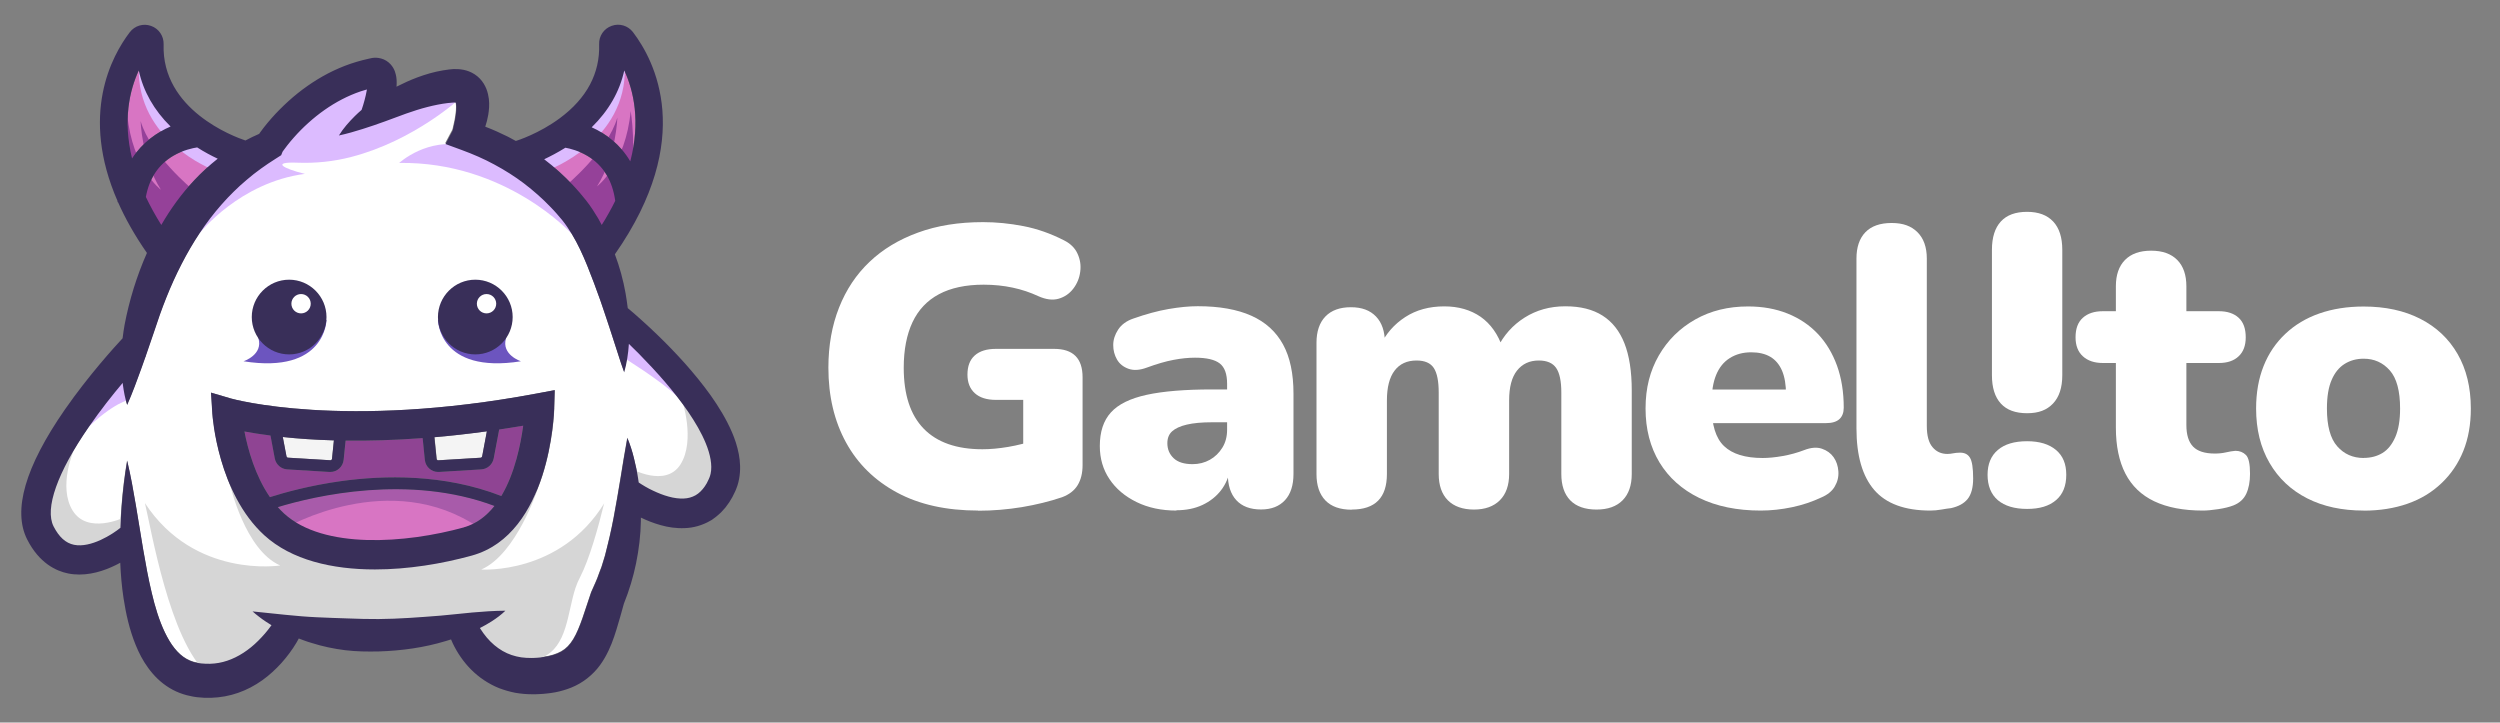 <?xml version="1.0" encoding="UTF-8"?>
<svg id="Layer_1" xmlns="http://www.w3.org/2000/svg" version="1.1" viewBox="0 0 320.53 92.64">
  <rect x="0" y="0" width="320.53" height="92.64" fill="#808080" stroke="none"/>
  <!-- Generator: Adobe Illustrator 29.5.1, SVG Export Plug-In . SVG Version: 2.1.0 Build 141)  -->
  <defs>
    <style>
      .st0 {
        fill: #a47ff4;
      }

      .st1 {
        fill: #dcbbff;
      }

      .st2 {
        fill: #d875c3;
      }

      .st3 {
        fill: #fff;
      }

      .st4 {
        fill: #a85baa;
      }

      .st5 {
        fill: #6c55bf;
      }

      .st6 {
        fill: #954199;
      }

      .st7 {
        fill: #392f59;
      }

      .st8 {
        fill: #d6d6d6;
      }

      .st9 {
        fill: #f4f4f4;
      }

      .st10 {
        fill: #8f4493;
      }
    </style>
  </defs>
  <g>
    <path class="st2" d="M80.04,9.03c1.22,2.64,2.09,6.56.77,11.65-1.29-2.18-3.15-3.56-4.95-4.37,2.18-2.12,3.6-4.58,4.18-7.29h0Z"/>
    <path class="st2" d="M75.32,20c2.01,1.19,3.21,3.13,3.56,5.76-.49,1-1.07,2.03-1.73,3.09-.15-.29-.31-.57-.47-.86-.45-.76-.94-1.52-1.51-2.25-.28-.34-.55-.68-.83-1.01-.29-.32-.57-.66-.87-.97-1.14-1.21-2.38-2.33-3.7-3.33.81-.38,1.75-.86,2.72-1.48.62.11,1.72.39,2.83,1.05Z"/>
    <path class="st2" d="M21.88,16.22c-1.76.75-3.61,2.04-4.94,4.09-1.19-4.91-.33-8.7.86-11.28.58,2.66,1.96,5.09,4.08,7.19Z"/>
    <path class="st2" d="M25.28,18.9c.94.59,1.84,1.07,2.64,1.45-1.06.83-2.06,1.75-2.98,2.73-1.65,1.76-3.06,3.71-4.25,5.76-.78-1.24-1.43-2.44-1.98-3.59.44-2.37,1.6-4.14,3.49-5.26,1.28-.76,2.55-1.02,3.09-1.09h-.01Z"/>
    <path class="st9" d="M42.81,56.46l-.24,2.34c0,.13-.11.22-.22.21l-5.44-.33c-.09,0-.17-.08-.19-.19l-.47-2.46c1.86.2,4.05.36,6.55.43h.01Z"/>
    <path class="st9" d="M62.43,55.3l-.6,3.19c-.02.11-.1.18-.19.19l-5.44.33c-.11,0-.2-.09-.21-.21l-.28-2.75c2.13-.18,4.37-.43,6.73-.76h-.01Z"/>
    <path class="st4" d="M63.4,64.87c-1.02,1.29-2.29,2.29-3.9,2.73-7.48,2.07-18.01,2.86-23.07-1.76-.28-.26-.55-.54-.81-.83,4.78-1.45,16.81-4.27,27.78-.15h0Z"/>
    <path class="st10" d="M67.07,54.58c-.32,2.38-1.07,6.11-2.8,9.01-7.36-2.87-15.11-2.65-20.49-1.91-4.05.56-7.31,1.47-9.16,2.06-1.91-2.75-2.84-6.14-3.27-8.42.9.17,2.02.35,3.34.52l.55,2.93c.15.78.79,1.36,1.58,1.41l5.44.33h.11c.87,0,1.61-.67,1.7-1.56l.25-2.46c2.91.04,6.21-.04,9.88-.32l.28,2.78c.09.89.82,1.56,1.7,1.56h.11l5.44-.33c.78-.05,1.43-.63,1.58-1.41l.7-3.7c1.01-.15,2.03-.31,3.08-.49h-.02Z"/>
    <path class="st3" d="M90.48,56.82c.57,1.37.85,2.79.61,3.86l-.05.2c-.02.07-.04.13-.06.19-.02.07-.05.12-.07.18l-.04.09-.05.11-.22.45-.25.4c-.35.52-.74.9-1.19,1.15-.45.25-.95.4-1.54.42-.59.03-1.24-.06-1.91-.25-.67-.18-1.35-.45-2.02-.77-.34-.16-.67-.34-.99-.52-.16-.1-.32-.19-.48-.29l-.23-.15-.12-.08c-.02-.16-.04-.31-.07-.47-.14-.89-.32-1.77-.54-2.65-.22-.87-.49-1.74-.84-2.58-.33,1.78-.6,3.51-.88,5.22-.28,1.71-.57,3.39-.88,5.04-.31,1.66-.69,3.27-1.11,4.86l-.36,1.17-.09.29-.11.28-.21.56c-.25.77-.61,1.47-.92,2.2l-.06.13-.05.14c-.38,1.11-.72,2.21-1.08,3.23-.36,1.02-.73,1.97-1.18,2.69-.45.73-.92,1.22-1.54,1.57s-1.43.6-2.37.71c-.23.04-.48.05-.72.08l-.37.02c-.12,0-.25.02-.36.01-.45.02-.89-.03-1.32-.08-.85-.13-1.65-.39-2.39-.82-.74-.43-1.43-1.01-2.03-1.72-.3-.35-.57-.74-.83-1.14-.02-.03-.03-.05-.05-.08.52-.26,1.03-.55,1.53-.87.31-.19.6-.41.9-.63.29-.22.58-.46.84-.72-1.48.01-2.87.11-4.24.23s-2.71.29-4.05.4c-2.69.2-5.33.41-7.97.44-1.32,0-2.64-.03-3.95-.08-1.32-.06-2.64-.07-3.97-.15-2.67-.12-5.34-.47-8.24-.75.27.24.56.46.84.69.29.22.58.44.88.63l.71.45s-.04.06-.06.08c-.26.34-.52.68-.79,1-.56.64-1.15,1.24-1.78,1.75-1.27,1.03-2.66,1.74-4.13,2-.73.13-1.48.15-2.24.07-.1,0-.19-.02-.29-.04l-.14-.02-.12-.02c-.16-.03-.32-.07-.47-.11-.3-.09-.59-.21-.86-.37-.55-.31-1.07-.77-1.54-1.36-.47-.58-.88-1.29-1.25-2.05-.73-1.53-1.26-3.28-1.68-5.07-.43-1.79-.77-3.65-1.09-5.52l-.94-5.68c-.33-1.91-.66-3.83-1.12-5.74-.33,1.94-.56,3.88-.71,5.82-.07.92-.13,1.85-.16,2.77-.99.81-3.78,2.62-5.95,2.18-1.07-.22-1.92-.99-2.62-2.36-1.16-2.28.49-6.92,4.52-12.75,1.47-2.13,3.04-4.1,4.34-5.65.01.09.02.19.03.28.12.85.27,1.71.55,2.55.36-.81.67-1.59.97-2.38.3-.78.59-1.56.86-2.33.17-.47.33-.94.5-1.41.03-.03.05-.05.05-.06l-.02-.02c.36-1.04.72-2.07,1.06-3.09.98-3.03,2.12-5.99,3.55-8.76,1.43-2.77,3.12-5.36,5.12-7.64.5-.57,1.02-1.13,1.56-1.65.27-.27.55-.52.82-.78.29-.25.56-.51.86-.75,1.16-.98,2.39-1.86,3.69-2.69l.72-.46.03-.22.15-.23.19-.26c.13-.18.26-.35.39-.52.27-.35.55-.68.85-1.02.59-.66,1.22-1.3,1.87-1.89,1.32-1.19,2.76-2.21,4.31-3.02.77-.4,1.57-.75,2.38-1.02.27-.09.54-.17.82-.25,0,.05-.02.09-.02.14-.07.4-.17.82-.28,1.24-.06.21-.12.42-.18.63s-.14.43-.2.61c-.3.26-.59.52-.87.8-.75.74-1.46,1.54-2.04,2.48,1.07-.23,2.07-.52,3.04-.83s1.92-.63,2.85-.97l2.74-1.01c.91-.32,1.81-.61,2.71-.84.89-.24,1.78-.41,2.64-.51l.68-.06c.15-.01.24-.01.32,0,0,.02,0,.05.02.07.04.23.05.58.02.96s-.09.8-.17,1.22c-.04.22-.09.43-.14.64l-.07.32c-.02.1-.06.22-.07.29l-.92,1.74,2.07.76c1.44.53,2.84,1.14,4.18,1.86,1.34.71,2.63,1.52,3.84,2.45,1.2.92,2.35,1.92,3.39,3.02.27.27.51.56.77.83.25.28.49.58.73.86.44.55.85,1.15,1.23,1.79.77,1.28,1.41,2.67,1.99,4.1.58,1.43,1.12,2.9,1.65,4.38.27.74.51,1.49.76,2.24.26.75.5,1.51.75,2.28l.75,2.32c.26.78.5,1.57.8,2.38.34-1.2.52-2.42.6-3.65.43.41.85.83,1.27,1.25,1.16,1.18,2.28,2.38,3.35,3.62,1.07,1.24,2.08,2.52,2.98,3.84s1.71,2.69,2.27,4.07l.02.08ZM71.06,52.35l.07-2.33-2.29.43c-24.82,4.66-38.97.71-39.19.65l-2.58-.76.17,2.69c.03.41.72,10.19,6.67,15.6,3.49,3.18,8.71,4.38,14.18,4.38,4.22,0,8.59-.71,12.43-1.78,10-2.77,10.53-18.22,10.55-18.88h-.01Z"/>
    <polygon class="st0" points="48.01 80.5 48.01 80.5 48.01 80.5 48.01 80.5"/>
    <path class="st6" d="M24.73,24.33s-5.47-4.5-6.7-8.81c0,0,.11,4.86,2.6,8.81,0,0-3.67-2.75-4.31-9.66,0,0-.85,4.94.21,9.99s3.83,6.27,3.83,6.27l4.36-6.61h.01Z"/>
    <polygon class="st0" points="48.01 80.5 48.01 80.5 48.01 80.5 48.01 80.5"/>
    <g>
      <path class="st8" d="M77.47,64.49c-.79,3.25-1.9,7.17-3.08,9.48-.24.46-.45.93-.61,1.42-1.04,3.19-1.04,7.57-4.29,8.91-1.84.76-1.14,1.52-.01,2.08-4.08-.56-9.34-6.01-9.34-6.01l-12.11.53-12.11-.53s-5.26,5.45-9.34,6.01c-4.83-4.22-7.21-18.63-8-21.88,6.38,9.74,17.35,8,17.35,8-4.54-1.97-6.44-10.39-6.44-10.39,0,0,2.21,3.73,6.79,6.57,4.58,2.83,11.75,2.98,11.75,2.98,0,0,11.03-1.42,15.61-4.25s5.32-4.78,5.32-4.78c0,0-2.73,8.43-7.26,10.39,0,0,10.12.7,15.78-8.51v-.02Z"/>
      <path class="st8" d="M9.47,57.71s-2.06,4.68-.15,7.76c1.91,3.08,6.48.92,6.48.92l-.62,3.69s-4.04,1.73-4.42,1.73-6.12-2.75-6.12-2.75l-.74-5.57s5.57-5.78,5.57-5.78Z"/>
      <path class="st8" d="M87.45,51.32s1.73,5.12-.19,8.2-6.41.53-6.41.53l.62,3.69s4.04,1.73,4.42,1.73,6.12-2.75,6.12-2.75l.74-5.57-5.3-5.84h0Z"/>
    </g>
    <path class="st6" d="M72.45,23.89s5.47-4.5,6.7-8.81c0,0-.11,4.86-2.6,8.81,0,0,3.67-2.75,4.31-9.66,0,0,.85,4.94-.21,9.99-1.06,5.05-3.83,6.27-3.83,6.27l-4.36-6.61h0Z"/>
    <path class="st2" d="M36.6,67.69s13.44-7.85,24.86,0c0,0-10.43,5.47-24.86,0Z"/>
    <path class="st5" d="M56.15,41.02s.08,6.98,10.64,5.3c0,0-2.55-.83-1.91-2.96.64-2.13-8.72-2.34-8.72-2.34h0Z"/>
    <path class="st5" d="M41.86,41.02s-.08,6.98-10.64,5.3c0,0,2.55-.83,1.91-2.96-.64-2.13,8.72-2.34,8.72-2.34h0Z"/>
    <path class="st1" d="M39.11,22.29c-8.4,1.09-13.49,7.58-13.49,7.58,1-4.25,11.74-14.35,11.74-14.35l10.65-5.74.81,4.47,11.09-2.76-.43,2.34-.46-1.25s-5.87,5.44-13.97,7.54c-2.26.59-4.59.83-6.92.74-3.34-.13-1.91.73.98,1.44h0Z"/>
    <path class="st1" d="M73.3,29.98s-8.43-9.3-22.13-9.09c1.29-1.08,5.15-3.7,10.3-1.7l-.59-1.6c1.06.73,2.64,1.69,4.85,2.71,4.86,2.24,7.57,9.67,7.57,9.67h0Z"/>
    <path class="st0" d="M60.88,17.6c-1.28-.88-1.82-1.45-1.82-1.45l.42-2.33,1.39,3.78h.01Z"/>
    <path class="st1" d="M70.4,21.75s9.99-3.69,9.71-13.18c0,0-4.18,7.76-11.98,11.25l2.27,1.93Z"/>
    <path class="st1" d="M27.29,21.75s-9.78-3.69-9.5-13.18c0,0,3.97,7.76,11.77,11.25l-2.27,1.93Z"/>
    <path class="st1" d="M79.82,45.77s4.98,3.06,6.98,5.05l-4.5-7.32-2.19-1.2-.29,3.47Z"/>
    <path class="st1" d="M16.26,51.34s-2.85.8-6.94,5.56l4.5-7.32,2.19-1.2.25,2.97h0Z"/>
    <g>
      <g>
        <path class="st7" d="M60.94,35.86c-2.64,0-4.79,2.15-4.79,4.79s2.15,4.79,4.79,4.79,4.79-2.15,4.79-4.79-2.15-4.79-4.79-4.79Z"/>
        <path class="st7" d="M37.07,35.86c-2.64,0-4.79,2.15-4.79,4.79s2.15,4.79,4.79,4.79,4.79-2.15,4.79-4.79-2.15-4.79-4.79-4.79Z"/>
        <path class="st7" d="M71.12,50.02l-.07,2.33c-.02.66-.55,16.11-10.55,18.88-3.84,1.06-8.21,1.78-12.43,1.78-5.47,0-10.69-1.2-14.18-4.38-5.94-5.42-6.64-15.19-6.67-15.6l-.17-2.69,2.58.76c.22.06,14.37,4.01,39.19-.65l2.29-.43h.01ZM64.28,63.59c1.73-2.9,2.48-6.64,2.8-9.01-1.05.18-2.07.34-3.08.49l-.7,3.7c-.15.78-.8,1.36-1.58,1.41l-5.44.33h-.11c-.87,0-1.61-.67-1.7-1.56l-.28-2.78c-3.67.27-6.97.36-9.88.32l-.25,2.46c-.09.89-.83,1.56-1.7,1.56h-.11l-5.44-.33c-.78-.05-1.43-.63-1.58-1.41l-.55-2.93c-1.32-.17-2.44-.35-3.34-.52.44,2.28,1.37,5.67,3.27,8.42,1.85-.59,5.11-1.5,9.16-2.06,5.38-.74,13.13-.96,20.49,1.91h.02ZM61.82,58.49l.6-3.19c-2.36.33-4.6.57-6.73.76l.28,2.75c0,.13.1.22.21.21l5.44-.33c.09,0,.17-.08.19-.19h.01ZM59.5,67.6c1.61-.45,2.88-1.45,3.9-2.73-10.96-4.12-23-1.3-27.78.15.26.29.52.57.81.83,5.06,4.61,15.59,3.83,23.07,1.76h0ZM42.57,58.8l.24-2.34c-2.5-.07-4.69-.23-6.55-.43l.47,2.46c.02.11.1.18.19.19l5.44.33c.11,0,.2-.09.22-.21h-.01Z"/>
      </g>
      <path class="st7" d="M58.43,13.15h-.32l-.68.06c-.85.1-1.74.28-2.64.51-.9.23-1.8.52-2.71.84l-2.74,1.01c-.93.34-1.87.66-2.85.97s-1.97.6-3.04.83c.58-.94,1.29-1.73,2.04-2.48.28-.28.58-.55.87-.8.06-.17.13-.4.2-.61.06-.21.13-.42.18-.63.11-.42.21-.84.28-1.24,0-.05.02-.09.02-.14-.27.08-.55.16-.82.25-.82.28-1.61.62-2.38,1.02-1.54.8-2.99,1.83-4.31,3.02-.66.59-1.29,1.23-1.87,1.89-.29.33-.58.67-.85,1.02-.13.17-.27.35-.39.52l-.19.26-.18.45-.72.46c-1.3.82-2.54,1.7-3.69,2.69-.29.24-.57.5-.86.75-.28.26-.55.51-.82.78-.54.53-1.06,1.08-1.56,1.65-2.01,2.28-3.7,4.87-5.12,7.64-1.43,2.77-2.57,5.72-3.55,8.76-.35,1.03-.7,2.06-1.06,3.09l.02.02s-.02.02-.05.06c-.17.47-.33.94-.5,1.41-.28.77-.56,1.55-.86,2.33-.3.78-.61,1.57-.97,2.38-.28-.84-.43-1.7-.55-2.55-.01-.09-.02-.19-.03-.28-1.31,1.55-2.87,3.52-4.34,5.65-4.03,5.82-5.68,10.47-4.52,12.75.7,1.37,1.55,2.14,2.62,2.36,2.17.44,4.96-1.37,5.95-2.18.04-.93.09-1.85.16-2.77.15-1.95.38-3.88.71-5.82.46,1.92.8,3.84,1.12,5.74l.94,5.68c.32,1.87.66,3.72,1.09,5.52.42,1.79.95,3.54,1.68,5.07.37.76.78,1.47,1.25,2.05.47.59.99,1.05,1.54,1.36.28.16.56.27.86.37.15.05.31.08.47.11l.12.02.14.02c.1.02.19.03.29.04.76.08,1.51.06,2.24-.07,1.46-.26,2.86-.97,4.13-2,.63-.51,1.22-1.11,1.78-1.75.28-.32.54-.66.79-1,.02-.03.04-.05.06-.08l-.71-.45c-.3-.2-.6-.41-.88-.63-.29-.22-.57-.45-.84-.69,2.89.28,5.56.63,8.24.75,1.33.08,2.65.09,3.97.15,1.31.05,2.63.09,3.95.08,2.64-.02,5.29-.23,7.97-.44,1.34-.11,2.68-.28,4.05-.4s2.76-.22,4.24-.23c-.27.26-.55.5-.84.72-.29.22-.59.43-.9.63-.5.32-1.01.61-1.53.87.02.03.03.05.05.08.26.4.53.79.83,1.14.6.71,1.29,1.29,2.03,1.72s1.54.69,2.39.82c.43.05.87.09,1.32.08.11,0,.23,0,.36-.01l.37-.02c.24-.02.49-.04.72-.08.94-.11,1.75-.36,2.37-.71s1.09-.84,1.54-1.57c.44-.73.82-1.68,1.18-2.69.36-1.02.69-2.12,1.08-3.23l.05-.14.06-.13c.31-.73.67-1.43.92-2.2l.21-.56.11-.28.09-.29.36-1.17c.41-1.58.79-3.2,1.11-4.86.31-1.65.6-3.34.88-5.04.28-1.71.55-3.44.88-5.22.35.84.63,1.71.84,2.58.22.87.41,1.76.54,2.65.03.16.05.31.07.47l.12.08.23.15c.16.1.32.2.48.29.32.19.65.36.99.52.67.32,1.35.59,2.02.77.67.19,1.32.27,1.91.25.59-.02,1.09-.17,1.54-.42.44-.25.84-.64,1.19-1.15l.25-.4.22-.45.05-.11.04-.09c.02-.06.05-.12.07-.18.02-.07.04-.13.06-.19l.05-.2c.24-1.07-.05-2.49-.61-3.86-.56-1.38-1.37-2.75-2.27-4.07-.9-1.32-1.92-2.6-2.98-3.84-1.07-1.24-2.19-2.44-3.35-3.62-.42-.42-.84-.84-1.27-1.25-.08,1.23-.26,2.45-.6,3.65-.3-.8-.55-1.59-.8-2.38l-.75-2.32c-.25-.77-.49-1.53-.75-2.28-.25-.75-.5-1.5-.76-2.24-.53-1.48-1.07-2.95-1.65-4.38s-1.22-2.83-1.99-4.1c-.38-.64-.79-1.24-1.23-1.79-.24-.28-.49-.58-.73-.86-.26-.28-.5-.57-.77-.83-1.05-1.1-2.19-2.1-3.39-3.02-1.21-.92-2.5-1.73-3.84-2.45-1.34-.73-2.74-1.33-4.18-1.86l-2.07-.76.92-1.74c0-.07.04-.19.07-.29l.07-.32c.04-.22.1-.43.14-.64.08-.42.14-.84.17-1.22s.02-.73-.02-.96c0-.03,0-.05-.02-.07l-.02-.08ZM58.39,13.03v-.02s0,0,0,.02ZM94.72,58.2c.19,1,.25,2.09.04,3.21l-.09.42-.12.42c-.04.14-.1.28-.15.41l-.08.2-.08.18c-.11.23-.22.46-.34.69l-.41.68c-.15.22-.32.44-.48.66-.18.21-.37.42-.56.62-.21.19-.42.39-.65.57l-.35.26-.18.13-.19.11c-1.01.59-2.18.92-3.28.95-1.1.05-2.14-.11-3.09-.38-.9-.25-1.74-.58-2.54-.97v.42c-.03,1.81-.25,3.64-.62,5.46-.36,1.74-.88,3.47-1.56,5.16-.3,1.07-.59,2.16-.95,3.31-.36,1.16-.78,2.38-1.5,3.63-.36.62-.8,1.26-1.35,1.82-.55.57-1.19,1.08-1.87,1.47-.68.4-1.4.68-2.1.88-.7.21-1.39.33-2.07.4-.34.05-.67.06-1,.08l-.49.02c-.16,0-.32.01-.5,0-.7,0-1.41-.07-2.11-.19-.7-.14-1.4-.34-2.08-.6-.67-.27-1.32-.62-1.92-1.02-1.2-.8-2.2-1.83-2.98-2.96-.39-.56-.73-1.15-1.02-1.76-.08-.17-.15-.33-.22-.5-.24.08-.48.15-.71.22-2.75.83-5.63,1.23-8.53,1.32-1.45.03-2.9.02-4.35-.16-1.44-.18-2.88-.48-4.26-.92l-.52-.16-.51-.18c-.21-.08-.42-.16-.64-.24-.1.18-.19.35-.29.52-.27.47-.58.91-.9,1.35-.64.87-1.37,1.69-2.2,2.44-.82.75-1.75,1.42-2.78,1.96-1.03.54-2.15.94-3.32,1.15s-2.37.25-3.52.11c-.15-.02-.29-.04-.43-.06l-.21-.04-.23-.05c-.32-.06-.63-.14-.94-.24-.62-.2-1.22-.47-1.77-.81-1.11-.67-2.01-1.58-2.7-2.53-.7-.95-1.21-1.95-1.62-2.96-.82-2.01-1.25-4.02-1.56-6.01-.23-1.52-.36-3.03-.42-4.54-1.41.77-3.27,1.51-5.24,1.51-.48,0-.96-.04-1.45-.14-1.54-.31-3.7-1.32-5.24-4.35-1.88-3.71-.27-9.3,4.8-16.62,3.11-4.48,6.52-8.2,7.43-9.18.07-.57.15-1.14.25-1.7.6-3.15,1.55-6.26,2.87-9.24-1.59-2.29-2.8-4.46-3.71-6.52h-.07s.01-.09.02-.12c-4.85-11.09-.76-18.62,1.56-21.66.64-.84,1.74-1.17,2.73-.81,1,.35,1.64,1.3,1.61,2.36-.28,8.39,9.01,11.84,10.49,12.33.57-.31,1.16-.59,1.76-.85l.13-.19c.15-.22.31-.42.47-.63.32-.41.65-.8.99-1.19.68-.77,1.41-1.5,2.17-2.19,1.53-1.38,3.23-2.59,5.09-3.56.93-.48,1.9-.9,2.9-1.24.5-.17,1.01-.32,1.52-.45.25-.07.53-.13.8-.19l.42-.09c.09-.01.19-.02.28-.03h.26c.1,0,.19.01.29.03.11.02.21.04.32.07.44.11.9.4,1.2.73.3.33.46.65.56.92.19.55.22.94.23,1.3,0,.24,0,.45-.02.66.87-.44,1.76-.85,2.7-1.2,1.03-.38,2.11-.7,3.25-.89l.82-.12c.33-.04.73-.07,1.14-.04.42.03.89.1,1.38.29s1,.51,1.39.92c.4.41.67.89.85,1.34.17.45.26.87.31,1.26.09.78.02,1.44-.08,2.06-.09.53-.22,1.03-.38,1.51.99.38,1.96.81,2.9,1.28.34.18.68.36,1.02.55.2-.06,2.97-.94,5.63-2.91,3.47-2.57,5.17-5.76,5.05-9.49-.04-1.06.61-2.01,1.61-2.36.99-.36,2.09-.03,2.73.81,2.77,3.63,8.06,13.64-2.32,28.48.61,1.63,1.07,3.3,1.37,5,.11.63.2,1.26.28,1.9.65.54,1.25,1.07,1.86,1.62.64.58,1.27,1.16,1.89,1.76,1.24,1.19,2.44,2.44,3.6,3.73,1.15,1.3,2.26,2.65,3.29,4.09,1.02,1.45,1.97,2.98,2.72,4.71.37.86.68,1.78.87,2.78h0ZM80.81,20.68c1.33-5.09.45-9.01-.77-11.65-.59,2.7-2,5.16-4.18,7.29,1.8.8,3.66,2.18,4.95,4.37h0ZM78.88,25.75c-.36-2.62-1.55-4.56-3.56-5.76-1.11-.66-2.21-.94-2.83-1.05-.98.61-1.92,1.1-2.72,1.48,1.32,1,2.56,2.12,3.7,3.33.3.31.58.65.87.97.28.34.55.67.83,1.01.57.73,1.06,1.49,1.51,2.25.16.28.32.57.47.86.67-1.06,1.24-2.09,1.73-3.09ZM27.92,20.35c-.79-.37-1.7-.85-2.64-1.45-.53.08-1.8.33-3.09,1.09-1.88,1.12-3.05,2.88-3.49,5.26.55,1.15,1.2,2.35,1.98,3.59,1.19-2.06,2.6-4.01,4.25-5.76.92-.98,1.92-1.89,2.98-2.73h.01ZM16.93,20.31c1.34-2.06,3.18-3.34,4.94-4.09-2.13-2.1-3.5-4.52-4.08-7.19-1.19,2.58-2.05,6.37-.86,11.28Z"/>
    </g>
    <circle class="st3" cx="62.38" cy="38.94" r="1.24"/>
    <circle class="st3" cx="38.6" cy="38.94" r="1.24"/>
  </g>
  <g>
    <path class="st3" d="M125.43,65.46c-4.09,0-7.57-.77-10.42-2.31-2.86-1.54-5.04-3.68-6.54-6.42-1.5-2.74-2.26-5.93-2.26-9.59,0-2.84.46-5.41,1.37-7.71s2.21-4.25,3.91-5.86c1.69-1.61,3.76-2.86,6.21-3.75,2.45-.9,5.23-1.34,8.34-1.34,1.69,0,3.41.17,5.17.51s3.5.95,5.22,1.83c.81.41,1.39.97,1.72,1.7.34.73.46,1.5.35,2.31-.1.81-.4,1.54-.89,2.18s-1.12,1.07-1.88,1.29c-.76.22-1.63.11-2.61-.33-1.01-.47-2.1-.84-3.27-1.09s-2.41-.38-3.73-.38c-2.3,0-4.21.41-5.73,1.22-1.52.81-2.65,2.01-3.4,3.6-.74,1.59-1.12,3.53-1.12,5.83,0,3.45.85,6.05,2.56,7.81,1.71,1.76,4.22,2.64,7.53,2.64,1.01,0,2.11-.1,3.3-.3,1.18-.2,2.4-.51,3.65-.91l-1.72,3.55v-8.67h-3.5c-1.18,0-2.09-.29-2.71-.86-.63-.57-.94-1.37-.94-2.38,0-1.08.31-1.9.94-2.46.63-.56,1.53-.84,2.71-.84h7.46c1.22,0,2.13.3,2.74.91s.91,1.52.91,2.74v11.26c0,1.01-.21,1.87-.63,2.56-.42.69-1.09,1.21-2,1.55-1.59.54-3.31.96-5.15,1.27-1.84.3-3.71.46-5.6.46v-.02Z"/>
    <path class="st3" d="M150.84,65.46c-1.93,0-3.63-.36-5.12-1.09-1.49-.73-2.65-1.71-3.47-2.94-.83-1.23-1.24-2.65-1.24-4.24,0-1.83.47-3.26,1.42-4.31.95-1.05,2.48-1.8,4.59-2.26s4.91-.69,8.39-.69h2.79v4.21h-2.79c-1.32,0-2.4.1-3.25.3s-1.47.49-1.88.86-.61.88-.61,1.52c0,.78.27,1.42.81,1.93.54.51,1.35.76,2.43.76.81,0,1.55-.19,2.21-.56.66-.37,1.19-.89,1.6-1.55s.61-1.43.61-2.31v-5.88c0-1.25-.31-2.12-.94-2.61s-1.68-.74-3.17-.74c-.85,0-1.77.09-2.76.28-1,.19-2.14.52-3.42.99-.91.34-1.7.39-2.36.15-.66-.24-1.15-.63-1.47-1.19-.32-.56-.48-1.17-.48-1.85s.21-1.33.63-1.98c.42-.64,1.07-1.12,1.95-1.42,1.62-.57,3.13-.98,4.51-1.22,1.39-.24,2.64-.36,3.75-.36,2.77,0,5.06.41,6.87,1.22s3.16,2.04,4.06,3.68,1.34,3.74,1.34,6.31v10.29c0,1.45-.36,2.58-1.09,3.37s-1.75,1.19-3.07,1.19c-1.39,0-2.44-.4-3.17-1.19-.73-.79-1.09-1.92-1.09-3.37v-1.37l.3.71c-.17,1.05-.56,1.97-1.17,2.76-.61.79-1.4,1.42-2.38,1.88-.98.46-2.1.68-3.35.68l.02.04Z"/>
    <path class="st3" d="M173.3,65.35c-1.49,0-2.61-.4-3.37-1.19s-1.14-1.92-1.14-3.37v-16.84c0-1.45.38-2.58,1.14-3.37.76-.79,1.85-1.19,3.27-1.19s2.46.4,3.22,1.19c.76.79,1.14,1.92,1.14,3.37v2.79l-.56-2.49c.71-1.49,1.77-2.69,3.17-3.6s3.07-1.37,5-1.37c1.83,0,3.38.45,4.67,1.34,1.28.9,2.23,2.24,2.84,4.03h-.71c.81-1.66,1.98-2.97,3.5-3.93s3.26-1.45,5.22-1.45,3.52.4,4.77,1.19c1.25.79,2.19,1.98,2.81,3.55s.94,3.59.94,6.06v10.7c0,1.45-.39,2.58-1.17,3.37-.78.79-1.89,1.19-3.35,1.19s-2.61-.4-3.37-1.19-1.14-1.92-1.14-3.37v-10.45c0-1.45-.22-2.5-.66-3.14s-1.18-.96-2.23-.96c-1.18,0-2.11.43-2.79,1.29s-1.01,2.14-1.01,3.83v9.43c0,1.45-.4,2.58-1.19,3.37-.79.79-1.9,1.19-3.32,1.19s-2.57-.4-3.35-1.19c-.78-.79-1.17-1.92-1.17-3.37v-10.45c0-1.45-.21-2.5-.63-3.14s-1.16-.96-2.21-.96c-1.22,0-2.16.43-2.81,1.29-.66.86-.99,2.14-.99,3.83v9.43c0,3.04-1.5,4.56-4.51,4.56v.02Z"/>
    <path class="st3" d="M225.75,65.46c-3.04,0-5.67-.54-7.89-1.62-2.21-1.08-3.91-2.6-5.1-4.56-1.18-1.96-1.78-4.26-1.78-6.9s.57-4.83,1.7-6.8c1.13-1.96,2.69-3.5,4.67-4.62s4.23-1.67,6.77-1.67c1.86,0,3.55.3,5.07.91s2.81,1.48,3.88,2.61,1.88,2.49,2.46,4.08c.57,1.59.86,3.38.86,5.38,0,.64-.19,1.13-.56,1.47s-.95.51-1.72.51h-15.57v-4.31h11.21l-.76.66c0-1.25-.17-2.27-.51-3.07-.34-.79-.84-1.39-1.5-1.78s-1.48-.58-2.46-.58c-1.05,0-1.96.25-2.74.74s-1.36,1.21-1.75,2.16-.58,2.13-.58,3.55v.41c0,2.43.53,4.16,1.6,5.17,1.06,1.01,2.71,1.52,4.94,1.52.74,0,1.6-.08,2.56-.25.96-.17,1.88-.42,2.76-.76.88-.34,1.64-.4,2.28-.18s1.14.58,1.5,1.09.56,1.11.61,1.8-.1,1.34-.46,1.95c-.35.61-.94,1.08-1.75,1.42-1.15.54-2.39.96-3.73,1.24s-2.68.43-4.03.43h.02Z"/>
    <path class="st3" d="M247.5,65.46c-3.28,0-5.68-.88-7.2-2.64s-2.28-4.4-2.28-7.91v-21.76c0-1.45.38-2.58,1.14-3.37s1.88-1.19,3.37-1.19,2.53.4,3.32,1.19c.79.79,1.19,1.92,1.19,3.37v21.45c0,1.25.24,2.16.74,2.74.49.58,1.12.86,1.9.86.24,0,.48-.03.74-.08.26-.05.52-.08.79-.08.61-.03,1.06.17,1.34.61.29.44.43,1.34.43,2.69,0,1.18-.24,2.06-.71,2.64-.47.58-1.18.96-2.13,1.17-.3.03-.71.09-1.22.18s-.98.13-1.42.13Z"/>
    <path class="st3" d="M259.9,56.57c-1.62,0-2.88.37-3.75,1.12-.88.74-1.32,1.81-1.32,3.19s.44,2.5,1.32,3.25c.88.74,2.13,1.12,3.75,1.12s2.82-.37,3.7-1.12c.88-.74,1.32-1.83,1.32-3.25s-.44-2.45-1.32-3.19-2.11-1.12-3.7-1.12ZM259.9,27.16c-1.49,0-2.61.41-3.37,1.24s-1.14,2.04-1.14,3.63v16.08c0,1.59.38,2.8,1.14,3.63s1.88,1.24,3.37,1.24,2.53-.41,3.32-1.24,1.19-2.04,1.19-3.63v-16.08c0-1.59-.39-2.8-1.17-3.63s-1.89-1.24-3.35-1.24h.01Z"/>
    <path class="st3" d="M282.44,65.46c-2.5,0-4.58-.4-6.24-1.19s-2.89-1.98-3.7-3.55-1.22-3.54-1.22-5.91v-8.27h-1.67c-1.08,0-1.94-.29-2.56-.86-.63-.57-.94-1.39-.94-2.43,0-1.12.31-1.95.94-2.51.62-.56,1.48-.84,2.56-.84h1.67v-3.2c0-1.45.39-2.58,1.17-3.37.78-.79,1.89-1.19,3.35-1.19s2.57.4,3.35,1.19,1.17,1.92,1.17,3.37v3.2h4.16c1.08,0,1.93.28,2.54.84.61.56.91,1.39.91,2.51,0,1.05-.3,1.86-.91,2.43-.61.58-1.45.86-2.54.86h-4.16v7.96c0,1.25.29,2.17.86,2.76.57.59,1.5.89,2.79.89.51,0,.98-.05,1.42-.15s.84-.17,1.22-.2c.54,0,.99.18,1.34.53.36.35.53,1.16.53,2.41,0,1.01-.16,1.87-.48,2.56-.32.69-.87,1.19-1.65,1.5-.51.2-1.16.36-1.95.48s-1.45.18-1.95.18h-.01Z"/>
    <path class="st3" d="M303.05,65.46c-2.77,0-5.19-.52-7.25-1.57s-3.67-2.56-4.82-4.54-1.72-4.3-1.72-6.97c0-2.03.32-3.85.96-5.45.64-1.61,1.57-2.98,2.79-4.13s2.67-2.02,4.36-2.61c1.69-.59,3.58-.89,5.68-.89,2.77,0,5.19.52,7.25,1.57s3.66,2.55,4.79,4.51,1.7,4.29,1.7,7c0,2.03-.32,3.84-.96,5.43-.64,1.59-1.57,2.97-2.79,4.13-1.22,1.17-2.67,2.05-4.36,2.64-1.69.59-3.57.89-5.63.89h0ZM303.05,58.71c.91,0,1.72-.21,2.41-.63.69-.42,1.24-1.11,1.65-2.05.41-.95.61-2.16.61-3.65,0-2.26-.44-3.9-1.32-4.89-.88-1-2-1.5-3.35-1.5-.91,0-1.72.22-2.43.66s-1.27,1.12-1.67,2.05c-.41.93-.61,2.16-.61,3.68,0,2.23.44,3.85,1.32,4.84.88,1,2.01,1.5,3.4,1.5h0Z"/>
  </g>
</svg>